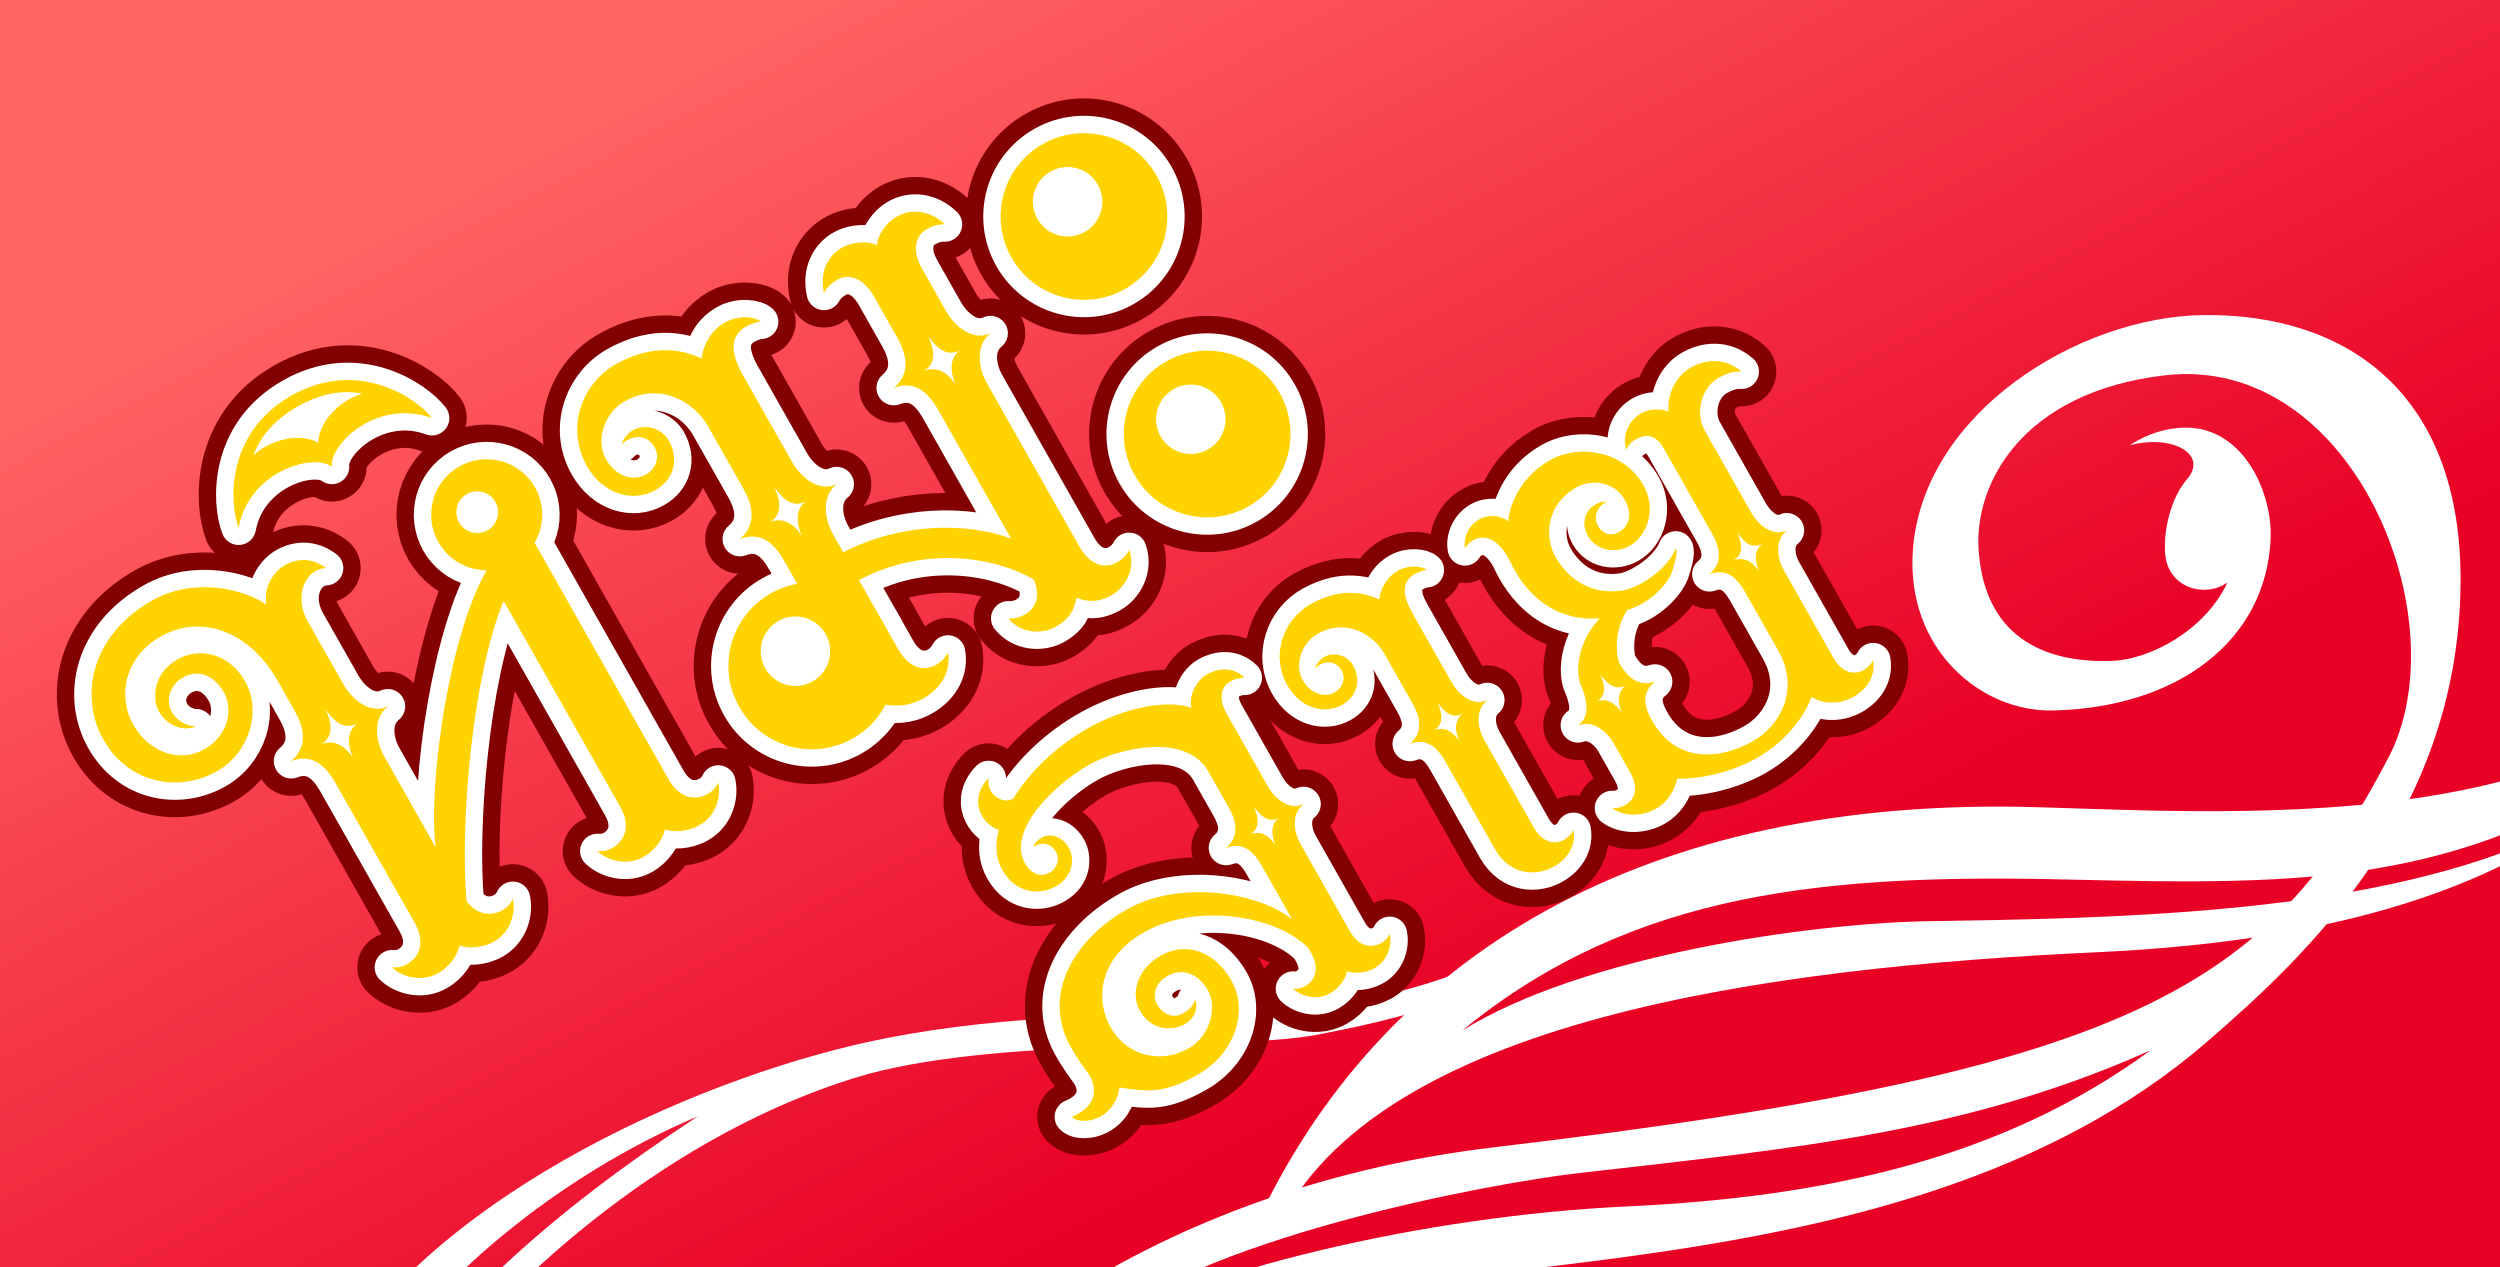 <?xml version="1.0" encoding="UTF-8"?>
<svg width="720" height="365" version="1.1" viewBox="0 0 190.5 96.573" xmlns="http://www.w3.org/2000/svg" xmlns:xlink="http://www.w3.org/1999/xlink">
<rect x="0" y="0" width="190.5" height="96.573" fill="#808080" stroke="none"/>
<defs>
<linearGradient id="a" x1="31.75" x2="74.613" y1="206.51" y2="288.53" gradientTransform="matrix(1.009 0 0 1.005 0 8.329)" gradientUnits="userSpaceOnUse">
<stop stop-color="#ff6463" offset="0"/>
<stop stop-color="#e90025" offset="1"/>
</linearGradient>
</defs>
<g transform="translate(0 -200.43)">
<rect y="200.43" width="190.5" height="96.573" fill="url(#a)"/>
<path d="m167.93 224.44c-9.526 0.097-21.439 7.455-22.171 17.955-0.519 7.441 5.129 12.297 10.678 12.174 9.38-0.208 16.279-5.219 16.588-13.165 0.111-2.86-1.451-7.115-4.897-8.167-1.512-0.462-3.763-0.246-5.843 1.122 3.291-0.866 5.987 0.716 4.377 2.573-1.289 1.487-1.851 4.077-1.661 5.832 0.261 2.409 2.942 3.289 4.728 2.056-1.746 3.718-5.962 5.859-8.758 5.969-4.556 0.179-9.707-1.346-10.201-8.435-0.351-5.044 3.303-12.046 14.166-13.322 14.351-1.686 22.572 18.621 17.051 29.155-9.16 17.481-19.477 23.915-68.112 29.663-27.664 3.269-44.958 18.664-49.59 28.726h7.358c0.378-2.99 6.802-9.871 14.628-13.643 17.217-8.296 57.788-2.195 81.981-23.183 7.358-6.384 19.064-17.2 19.242-34.802 0.147-14.538-8.652-20.619-19.562-20.508zm-4.067 56.028c-11.136 8.168-24.521 11.175-39.861 11.891-15.59 0.728-33.184 4.943-41.148 9.811 8.131-7.459 31.014-11.616 37.418-12.348 16.695-1.908 29.595-3.102 43.591-9.354z" color="#000000" fill="#fff"/>
<path d="m155.31 261.94c-29.784-0.894-50.15 11.096-59.775 32.193 0.795 0.29 1.746 0 1.746 0 7.537-16.068 37.716-19.999 62.484-21.141 19.975-0.921 32.51-5.649 40.605-13.256 0 0-5.086 3.878-8.883 5.354-12.933 5.026-30.751 5.322-44.313 5.53-9.396 0.144-26.547 2.638-35.741 8.328 13.063-10.702 27.947-11.934 46.268-11.494 18.212 0.437 29.348 0.344 43.792-9.029 5.093-3.305 9.223-10.936 10.873-17.998-6.043 24.315-39.119 22.051-57.056 21.512z" color="#000000" fill="#fff"/>
<path d="m119.33 268.95c-4.55 6.422-18.239 8.731-25.665 8.731-9.498 0-18.839 0.267-27.384 2.117-13.657 2.955-34.733 12.351-41.936 26.723h3.44c4.763-8.334 14.817-16.536 25.4-21.034-11.509 7.541-19.05 14.684-23.019 21.034h2.117c7.031-9.322 19.063-19.667 32.808-23.945 10.364-3.225 28.893-2.053 35.322-3.307 8.293-1.618 15.1-3.345 18.918-10.319z" fill="#fff"/>
<path d="m82.238 242.06c0.911 1.609 2.086 1.681 2.922 1.202 0.388-0.222 0.702-0.563 0.884-0.924 0.514 1.43-0.283 2.845-1.313 3.428-1.128 0.639-1.927 0.504-2.704 0.215-0.152 0.815-0.448 1.57-1.575 2.208-1.03 0.583-2.654 0.539-3.616-0.637 0.403 0.03 0.857-0.065 1.247-0.283 0.755-0.423 1.269-1.308 0.704-2.664-2.65-1.588-8.058-2.76-13.334 0.028l2.973 5.249c0.906 1.6 2.094 1.669 2.909 1.209 0.394-0.222 0.713-0.567 0.897-0.932 0.236 1.264-0.371 2.643-1.886 3.501-1.498 0.849-4.093 0.975-5.604-1.691l-4.955-8.748c-0.619-1.094-1.621-2.402-3.406-1.72 1.357-1.151 0.92-2.67 0.277-3.806l-2.704-4.774c-1.115-1.969-3.758-3.378-6.345-1.913-1.576 0.893-2.25 2.973-1.427 4.427 0.719 1.27 2.052 1.716 3.041 1.156 0.743-0.421 1.092-1.312 0.647-2.098-0.368-0.651-1.109-0.985-1.958-0.583-0.178 0.083-0.346 0.173-0.571 0.42 0.172-0.521 0.501-0.891 0.892-1.113 0.954-0.541 2.214-0.127 2.727 0.778 0.832 1.469 0.356 3.003-1.012 3.778-1.719 0.974-4.011 0.32-5.229-1.831-1.645-2.904-0.37-6.298 2.183-7.744 3.198-1.811 5.569-0.909 6.553-0.456 0.216-1.402 0.962-2.277 1.798-2.746 1.07-0.601 2.356-0.414 2.734-0.052-0.393 0.011-0.948 0.244-1.243 0.432-1.139 0.724-1.068 1.993-0.13 3.648l3.728 6.583c0.634 1.119 1.989 2.381 3.406 1.72-1.226 0.999-0.872 2.755-0.277 3.806l0.782 1.381c4.438-2.292 9.489-2.273 12.789-1.043l-5.527-9.759c-0.619-1.094-1.621-2.402-3.406-1.72 1.357-1.151 0.92-2.67 0.277-3.806l-1.793-3.166c-0.86-1.519-1.987-1.725-2.78-1.276-0.436 0.247-0.823 0.595-1.026 0.999-0.367-1.597 0.334-2.804 1.267-3.383 0.934-0.578 2.208-0.568 2.767-0.232-6.97e-4 -0.652 0.646-1.75 1.622-2.253 0.976-0.503 2.372-0.483 3.553 0.653-0.452-0.034-0.948 0.119-1.385 0.366-0.793 0.449-1.196 1.521-0.335 3.04l1.793 3.166c0.634 1.119 1.989 2.381 3.406 1.72-1.226 0.999-0.872 2.755-0.277 3.806z" color="#000000" fill="#ffd300" stroke="#820000" stroke-linecap="round" stroke-linejoin="round" stroke-width="5.292"/>
<path d="m32.917 232.29c-1.991-0.738-3.883-0.305-5.285 0.535-1.512 0.905-2.455 2.283-2.343 3.177-0.709-0.556-2.376-0.456-3.93 0.375-1.442 0.771-2.785 2.17-3.176 4.258-0.707-1.804-1.024-7.204 4.029-10.066 5.053-2.862 9.521 0.187 10.705 1.721z" color="#000000" fill="#ffd300" stroke="#820000" stroke-linecap="round" stroke-linejoin="round" stroke-width="5.292"/>
<path d="m38.377 246.22 8.867 15.655c0.933 1.647 0.241 2.722-0.624 3.193-0.373 0.202-0.712 0.242-1.095 0.213 0.78 0.732 2.244 1.162 3.518 0.44 0.956-0.541 1.501-1.469 1.625-2.097 0.603 0.216 1.679 0.226 2.634-0.315 1.274-0.722 1.658-2.198 1.432-3.244-0.173 0.343-0.381 0.615-0.746 0.83-0.849 0.499-2.127 0.54-3.059-1.107l-10.953-19.339-3.683 2.086 0.782 1.381c-2.784 4.738-4.464 16.017-3.887 21.054l-3.912-6.907c-0.595-1.05-0.949-2.807 0.277-3.806-1.417 0.661-2.773-0.601-3.406-1.72l-2.685-4.741c-1.18-2.084-0.065-4.048 1.373-4.08-0.899-0.7-1.993-0.815-3.04-0.269-0.874 0.453-1.738 1.638-1.492 3.067-1.625-1.183-5.505-2.145-8.703-0.333-4.661 2.64-5.593 7.305-3.716 10.619 1.87 3.302 5.692 4.074 8.655 2.396 2.414-1.367 3.448-4.533 2.137-6.846-1.22-2.154-3.473-2.628-5.157-1.675-1.919 1.087-1.934 3.138-1.38 4.024 0.827 1.321 2.162 1.403 2.803 1.074-0.434 0.027-1.476-0.257-1.926-1.249-0.372-0.82-0.054-1.913 0.934-2.472 1.111-0.629 2.332-0.234 3.113 1.145 0.755 1.333 0.263 3.334-1.483 4.323-1.975 1.119-4.279 0.151-5.413-1.853-1.282-2.264-0.599-5.222 2.074-6.736 3.049-1.727 6.752-0.439 8.899 3.352l1.325 2.339c0.643 1.135 1.08 2.655-0.277 3.806 1.785-0.683 2.787 0.626 3.406 1.72l5.998 10.59c0.933 1.647 0.241 2.722-0.624 3.193-0.373 0.202-0.712 0.242-1.095 0.213 0.78 0.732 2.244 1.162 3.518 0.44 0.956-0.541 1.501-1.469 1.625-2.097 0.603 0.216 1.679 0.226 2.634-0.315 1.274-0.722 1.658-2.198 1.432-3.244-0.173 0.343-0.381 0.615-0.746 0.83-0.758 0.448-1.862 0.526-2.776-0.644-0.53-5.679 0.402-17.056 2.821-22.899z" color="#000000" fill="#ffd300" stroke="#820000" stroke-linecap="round" stroke-linejoin="round" stroke-width="5.292"/>
<circle transform="rotate(-29.526)" cx="-35.035" cy="229.46" r="6.35" color="#000000" fill="#ffd300" stroke="#820000" stroke-linecap="round" stroke-linejoin="round" stroke-width="5.292"/>
<circle transform="rotate(-29.526)" cx="-35.035" cy="248.51" r="6.35" color="#000000" fill="#ffd300" stroke="#820000" stroke-linecap="round" stroke-linejoin="round" stroke-width="5.292"/>
<circle transform="rotate(-29.526)" cx="-69.96" cy="249.04" r="6.35" color="#000000" fill="#ffd300" stroke="#820000" stroke-linecap="round" stroke-linejoin="round" stroke-width="5.292"/>
<circle transform="rotate(-29.526)" cx="-85.835" cy="226.81" r="4.233" color="#000000" fill="#ffd300" stroke="#820000" stroke-linecap="round" stroke-linejoin="round" stroke-width="5.292"/>
<path d="m93.429 265.04c1.428-0.546 2.23 0.501 2.725 1.376l2.295 4.052c-2.738-2.128-8.631-2.947-12.507-0.78-4.179 2.337-6.513 6.54-4.416 10.402 0.518 0.954 1.052 1.658 1.487 2.265 0.736 1.299 0.307 2.499-1.328 3.181 0.372 0.403 1.423 0.443 2.306-0.112 0.62-0.389 1.157-1.071 1.32-2.126 2.187 0.346 3.409 0.465 5.967-0.984 2.786-1.578 3.884-4.816 2.568-7.139-1.317-2.326-3.494-3.005-5.403-1.924-1.831 1.037-2.304 2.925-1.584 4.197 0.865 1.528 2.476 1.559 3.401 1.035 0.816-0.462 1.057-1.277 0.804-1.887-0.155 0.437-0.3 0.705-0.921 1.056-0.831 0.471-1.617-0.055-1.965-0.669-0.38-0.672-0.198-1.628 0.78-2.182 1.098-0.622 2.322-0.256 3.099 1.117 0.659 1.163 0.241 3.422-1.48 4.397-2.146 1.216-4.68 0.568-5.918-1.552-1.186-2.031-1.033-5.218 2.426-7.24 4.03-2.356 10.201-1.343 12.615 1.154l0.209 0.368c0.747 1.317 0.193 2.178-0.499 2.555-0.298 0.162-0.57 0.193-0.876 0.171 0.624 0.585 1.795 0.929 2.814 0.352 0.765-0.433 1.2-1.175 1.3-1.678 0.482 0.173 1.343 0.181 2.107-0.252 1.019-0.577 1.327-1.758 1.145-2.595-0.138 0.275-0.305 0.492-0.597 0.664-0.679 0.399-1.701 0.432-2.448-0.886l-3.755-6.63c-0.476-0.84-0.759-2.245 0.222-3.045-1.134 0.529-2.218-0.48-2.725-1.375l-3.13-5.525c-0.688-1.214-0.368-2.072 0.266-2.431 0.35-0.198 0.748-0.322 1.11-0.295-0.95-0.914-2.088-0.693-2.859-0.263-0.762 0.425-1.427 1.536-1.197 2.56-1.822-0.668-5.098-0.032-7.878 1.543-2.275 1.288-4.385 3.207-5.692 5.365-0.777 0.483-2.079-0.291-1.884-1.56-1.623 1.675-0.461 3.591 0.772 3.941-0.327 1.331-0.189 2.242 0.289 3.085 1.014 1.791 2.853 1.912 4.037 1.241 1.496-0.848 1.384-2.296 1.03-2.921-0.533-0.941-1.445-1.174-2.106-0.8-0.317 0.18-0.545 0.458-0.601 0.709 0.264-0.233 1.186-0.557 1.709 0.367 0.343 0.605 0.05 1.282-0.48 1.583-0.625 0.354-1.385 0.159-1.878-0.712-1.372-2.423 2.084-5.92 4.909-7.52 2.359-1.336 7.407-2.397 9.058 0.518l1.577 2.784c0.515 0.908 0.864 2.124-0.221 3.045z" color="#000000" fill="#ffd300" stroke="#820000" stroke-linecap="round" stroke-linejoin="round" stroke-width="5.292"/>
<path d="m126.11 252.37c-1.348 0.458-2.188-0.48-2.702-1.389-0.169-0.298-0.563-2.255 0.583-4.07 2.03-0.605 3.178-2.245 3.374-2.793 0.23-0.641 0.511-1.625 0.329-1.889-0.59 1.536-2.772 3.032-4.17 3.213-2.608 0.338-4.214-1.2-4.992-2.575-0.869-1.535-0.706-3.995 1.577-5.288 1.198-0.678 2.907-0.464 3.713 0.958 0.563 0.993 0.357 1.972-0.434 2.421-0.68 0.385-1.308 0.11-1.625-0.45-0.28-0.495-0.253-1.393 0.689-1.848-0.384-0.017-0.603 0.059-0.877 0.21-0.805 0.444-1.12 1.433-0.577 2.392 0.643 1.135 2.092 1.375 3.187 0.755 1.407-0.797 2.024-2.878 1.05-4.599-1.506-2.658-4.904-3.182-7.125-1.924-2.559 1.449-3.13 3.865-3.198 4.651-0.638-0.518-1.574-0.466-2.12-0.179-0.9 0.472-1.303 1.456-1.164 2.24 0.231-0.374 0.506-0.568 0.797-0.69 0.916-0.381 1.808 0.188 2.525 1.454 0.194 0.343 1.931 4.935 6.943 4.582-1.681 1.787-1.879 4.064-1.431 5.098 0.409 0.944 0.815 2.344-0.222 3.045 1.19-0.43 2.249 0.535 2.725 1.376l1.252 2.21c1.067 1.883-0.357 2.801-1.376 2.725 0.74 0.58 2.153 0.727 3.365 0.04 0.764-0.432 1.404-1.3 1.59-2.275 2.159 0.024 4.457-0.663 6.034-1.557 2.18-1.235 3.595-3.055 4.214-4.664 1.101 0.653 2.35 0.46 3.179-0.01 1.212-0.686 1.698-1.789 1.509-2.8-0.147 0.292-0.403 0.568-0.718 0.746-0.652 0.368-1.602 0.313-2.327-0.967l-3.755-6.63c-0.476-0.84-0.759-2.245 0.222-3.045-1.134 0.529-2.218-0.48-2.725-1.376l-3.516-6.208c-0.77-1.36-0.279-3.292 1.021-4.028 0.501-0.284 1.13-0.54 1.775-0.484-1.256-1.102-2.822-0.967-4.016-0.219-1.091 0.683-1.67 2.081-1.551 3.275-0.57-0.257-1.397-0.239-2.032 0.096-0.896 0.47-1.559 1.582-1.188 2.809 0.175-0.434 0.483-0.67 0.756-0.822 0.751-0.422 1.506-0.338 2.106 0.72l3.7 6.532c0.514 0.908 0.864 2.124-0.222 3.045 1.428-0.546 2.23 0.501 2.725 1.376l2.504 4.42c1.714 3.026 0.122 5.769-1.917 6.924-2.625 1.487-5.863 1.624-7.652-1.504-0.499-0.873-1.013-2.083 0.19-3.027z" color="#000000" fill="#ffd300" stroke="#820000" stroke-linecap="round" stroke-linejoin="round" stroke-width="5.292"/>
<path d="m105.49 250.25 2.163 3.819c0.514 0.908 0.864 2.124-0.222 3.045 1.428-0.546 2.23 0.501 2.725 1.376l3.755 6.63c1.208 2.133 3.284 2.032 4.483 1.353 1.212-0.686 1.698-1.789 1.509-2.8-0.147 0.292-0.403 0.568-0.718 0.746-0.652 0.368-1.602 0.313-2.327-0.967l-3.755-6.63c-0.476-0.84-0.759-2.245 0.222-3.045-1.134 0.529-2.218-0.48-2.725-1.376l-2.983-5.266c-0.75-1.324-0.807-2.34 0.104-2.919 0.236-0.149 0.68-0.336 0.995-0.345-0.302-0.29-1.331-0.438-2.187 0.042-0.669 0.375-1.266 1.075-1.439 2.196-0.787-0.363-2.684-1.084-5.242 0.365-2.042 1.157-3.062 3.872-1.746 6.195 0.975 1.721 2.808 2.244 4.183 1.465 1.095-0.62 1.475-1.847 0.81-3.023-0.41-0.724-1.418-1.055-2.182-0.623-0.313 0.177-0.576 0.473-0.714 0.89 0.18-0.197 0.315-0.269 0.457-0.336 0.68-0.322 1.272-0.054 1.567 0.466 0.356 0.629 0.077 1.342-0.518 1.678-0.791 0.448-1.857 0.091-2.433-0.925-0.659-1.163-0.119-2.827 1.142-3.541 2.069-1.172 4.183-0.045 5.076 1.531z" color="#000000" fill="#ffd300" stroke="#820000" stroke-linecap="round" stroke-linejoin="round" stroke-width="5.292"/>
<path d="m82.238 242.06c0.911 1.609 2.086 1.681 2.922 1.202 0.388-0.222 0.702-0.563 0.884-0.924 0.514 1.43-0.283 2.845-1.313 3.428-1.128 0.639-1.927 0.504-2.704 0.215-0.152 0.815-0.448 1.57-1.575 2.208-1.03 0.583-2.654 0.539-3.616-0.637 0.403 0.03 0.857-0.065 1.247-0.283 0.755-0.423 1.269-1.308 0.704-2.664-2.65-1.588-8.058-2.76-13.334 0.028l2.973 5.249c0.906 1.6 2.094 1.669 2.909 1.209 0.394-0.222 0.713-0.567 0.897-0.932 0.236 1.264-0.371 2.643-1.886 3.501-1.498 0.849-4.093 0.975-5.604-1.691l-4.955-8.748c-0.619-1.094-1.621-2.402-3.406-1.72 1.357-1.151 0.92-2.67 0.277-3.806l-2.704-4.774c-1.115-1.969-3.758-3.378-6.345-1.913-1.576 0.893-2.25 2.973-1.427 4.427 0.719 1.27 2.052 1.716 3.041 1.156 0.743-0.421 1.092-1.312 0.647-2.098-0.368-0.651-1.109-0.985-1.958-0.583-0.178 0.083-0.346 0.173-0.571 0.42 0.172-0.521 0.501-0.891 0.892-1.113 0.954-0.541 2.214-0.127 2.727 0.778 0.832 1.469 0.356 3.003-1.012 3.778-1.719 0.974-4.011 0.32-5.229-1.831-1.645-2.904-0.37-6.298 2.183-7.744 3.198-1.811 5.569-0.909 6.553-0.456 0.216-1.402 0.962-2.277 1.798-2.746 1.07-0.601 2.356-0.414 2.734-0.052-0.393 0.011-0.948 0.244-1.243 0.432-1.139 0.724-1.068 1.993-0.13 3.648l3.728 6.583c0.634 1.119 1.989 2.381 3.406 1.72-1.226 0.999-0.872 2.755-0.277 3.806l0.782 1.381c4.438-2.292 9.489-2.273 12.789-1.043l-5.527-9.759c-0.619-1.094-1.621-2.402-3.406-1.72 1.357-1.151 0.92-2.67 0.277-3.806l-1.793-3.166c-0.86-1.519-1.987-1.725-2.78-1.276-0.436 0.247-0.823 0.595-1.026 0.999-0.367-1.597 0.334-2.804 1.267-3.383 0.934-0.578 2.208-0.568 2.767-0.232-6.97e-4 -0.652 0.646-1.75 1.622-2.253 0.976-0.503 2.372-0.483 3.553 0.653-0.452-0.034-0.948 0.119-1.385 0.366-0.793 0.449-1.196 1.521-0.335 3.04l1.793 3.166c0.634 1.119 1.989 2.381 3.406 1.72-1.226 0.999-0.872 2.755-0.277 3.806z" color="#000000" fill="#ffd300" stroke="#fff" stroke-linecap="round" stroke-linejoin="round" stroke-width="2.646"/>
<path d="m32.917 232.29c-1.991-0.738-3.883-0.305-5.285 0.535-1.512 0.905-2.455 2.283-2.343 3.177-0.709-0.556-2.376-0.456-3.93 0.375-1.442 0.771-2.785 2.17-3.176 4.258-0.707-1.804-1.024-7.204 4.029-10.066 5.053-2.862 9.521 0.187 10.705 1.721z" color="#000000" fill="#ffd300" stroke="#fff" stroke-linecap="round" stroke-linejoin="round" stroke-width="2.646"/>
<path d="m38.377 246.22 8.867 15.655c0.933 1.647 0.241 2.722-0.624 3.193-0.373 0.202-0.712 0.242-1.095 0.213 0.78 0.732 2.244 1.162 3.518 0.44 0.956-0.541 1.501-1.469 1.625-2.097 0.603 0.216 1.679 0.226 2.634-0.315 1.274-0.722 1.658-2.198 1.432-3.244-0.173 0.343-0.381 0.615-0.746 0.83-0.849 0.499-2.127 0.54-3.059-1.107l-10.953-19.339-3.683 2.086 0.782 1.381c-2.784 4.738-4.464 16.017-3.887 21.054l-3.912-6.907c-0.595-1.05-0.949-2.807 0.277-3.806-1.417 0.661-2.773-0.601-3.406-1.72l-2.685-4.741c-1.18-2.084-0.065-4.048 1.373-4.08-0.899-0.7-1.993-0.815-3.04-0.269-0.874 0.453-1.738 1.638-1.492 3.067-1.625-1.183-5.505-2.145-8.703-0.333-4.661 2.64-5.593 7.305-3.716 10.619 1.87 3.302 5.692 4.074 8.655 2.396 2.414-1.367 3.448-4.533 2.137-6.846-1.22-2.154-3.473-2.628-5.157-1.675-1.919 1.087-1.934 3.138-1.38 4.024 0.827 1.321 2.162 1.403 2.803 1.074-0.434 0.027-1.476-0.257-1.926-1.249-0.372-0.82-0.054-1.913 0.934-2.472 1.111-0.629 2.332-0.234 3.113 1.145 0.755 1.333 0.263 3.334-1.483 4.323-1.975 1.119-4.279 0.151-5.413-1.853-1.282-2.264-0.599-5.222 2.074-6.736 3.049-1.727 6.752-0.439 8.899 3.352l1.325 2.339c0.643 1.135 1.08 2.655-0.277 3.806 1.785-0.683 2.787 0.626 3.406 1.72l5.998 10.59c0.933 1.647 0.241 2.722-0.624 3.193-0.373 0.202-0.712 0.242-1.095 0.213 0.78 0.732 2.244 1.162 3.518 0.44 0.956-0.541 1.501-1.469 1.625-2.097 0.603 0.216 1.679 0.226 2.634-0.315 1.274-0.722 1.658-2.198 1.432-3.244-0.173 0.343-0.381 0.615-0.746 0.83-0.758 0.448-1.862 0.526-2.776-0.644-0.53-5.679 0.402-17.056 2.821-22.899z" color="#000000" fill="#ffd300" stroke="#fff" stroke-linecap="round" stroke-linejoin="round" stroke-width="2.646"/>
<circle transform="rotate(-29.526)" cx="-35.035" cy="229.46" r="6.35" color="#000000" fill="#ffd300" stroke="#fff" stroke-linecap="round" stroke-linejoin="round" stroke-width="2.646"/>
<circle transform="rotate(-29.526)" cx="-35.035" cy="248.51" r="6.35" color="#000000" fill="#ffd300" stroke="#fff" stroke-linecap="round" stroke-linejoin="round" stroke-width="2.646"/>
<circle transform="rotate(-29.526)" cx="-69.96" cy="249.04" r="6.35" color="#000000" fill="#ffd300" stroke="#fff" stroke-linecap="round" stroke-linejoin="round" stroke-width="2.646"/>
<circle transform="rotate(-29.526)" cx="-85.835" cy="226.81" r="4.233" color="#000000" fill="#ffd300" stroke="#fff" stroke-linecap="round" stroke-linejoin="round" stroke-width="2.646"/>
<path d="m93.429 265.04c1.428-0.546 2.23 0.501 2.725 1.376l2.295 4.052c-2.738-2.128-8.631-2.947-12.507-0.78-4.179 2.337-6.513 6.54-4.416 10.402 0.518 0.954 1.052 1.658 1.487 2.265 0.736 1.299 0.307 2.499-1.328 3.181 0.372 0.403 1.423 0.443 2.306-0.112 0.62-0.389 1.157-1.071 1.32-2.126 2.187 0.346 3.409 0.465 5.967-0.984 2.786-1.578 3.884-4.816 2.568-7.139-1.317-2.326-3.494-3.005-5.403-1.924-1.831 1.037-2.304 2.925-1.584 4.197 0.865 1.528 2.476 1.559 3.401 1.035 0.816-0.462 1.057-1.277 0.804-1.887-0.155 0.437-0.3 0.705-0.921 1.056-0.831 0.471-1.617-0.055-1.965-0.669-0.38-0.672-0.198-1.628 0.78-2.182 1.098-0.622 2.322-0.256 3.099 1.117 0.659 1.163 0.241 3.422-1.48 4.397-2.146 1.216-4.68 0.568-5.918-1.552-1.186-2.031-1.033-5.218 2.426-7.24 4.03-2.356 10.201-1.343 12.615 1.154l0.209 0.368c0.747 1.317 0.193 2.178-0.499 2.555-0.298 0.162-0.57 0.193-0.876 0.171 0.624 0.585 1.795 0.929 2.814 0.352 0.765-0.433 1.2-1.175 1.3-1.678 0.482 0.173 1.343 0.181 2.107-0.252 1.019-0.577 1.327-1.758 1.145-2.595-0.138 0.275-0.305 0.492-0.597 0.664-0.679 0.399-1.701 0.432-2.448-0.886l-3.755-6.63c-0.476-0.84-0.759-2.245 0.222-3.045-1.134 0.529-2.218-0.48-2.725-1.375l-3.13-5.525c-0.688-1.214-0.368-2.072 0.266-2.431 0.35-0.198 0.748-0.322 1.11-0.295-0.95-0.914-2.088-0.693-2.859-0.263-0.762 0.425-1.427 1.536-1.197 2.56-1.822-0.668-5.098-0.032-7.878 1.543-2.275 1.288-4.385 3.207-5.692 5.365-0.777 0.483-2.079-0.291-1.884-1.56-1.623 1.675-0.461 3.591 0.772 3.941-0.327 1.331-0.189 2.242 0.289 3.085 1.014 1.791 2.853 1.912 4.037 1.241 1.496-0.848 1.384-2.296 1.03-2.921-0.533-0.941-1.445-1.174-2.106-0.8-0.317 0.18-0.545 0.458-0.601 0.709 0.264-0.233 1.186-0.557 1.709 0.367 0.343 0.605 0.05 1.282-0.48 1.583-0.625 0.354-1.385 0.159-1.878-0.712-1.372-2.423 2.084-5.92 4.909-7.52 2.359-1.336 7.407-2.397 9.058 0.518l1.577 2.784c0.515 0.908 0.864 2.124-0.221 3.045z" color="#000000" fill="#ffd300" stroke="#fff" stroke-linecap="round" stroke-linejoin="round" stroke-width="2.646"/>
<path d="m126.11 252.37c-1.348 0.458-2.188-0.48-2.702-1.389-0.169-0.298-0.563-2.255 0.583-4.07 2.03-0.605 3.178-2.245 3.374-2.793 0.23-0.641 0.511-1.625 0.329-1.889-0.59 1.536-2.772 3.032-4.17 3.213-2.608 0.338-4.214-1.2-4.992-2.575-0.869-1.535-0.706-3.995 1.577-5.288 1.198-0.678 2.907-0.464 3.713 0.958 0.563 0.993 0.357 1.972-0.434 2.421-0.68 0.385-1.308 0.11-1.625-0.45-0.28-0.495-0.253-1.393 0.689-1.848-0.384-0.017-0.603 0.059-0.877 0.21-0.805 0.444-1.12 1.433-0.577 2.392 0.643 1.135 2.092 1.375 3.187 0.755 1.407-0.797 2.024-2.878 1.05-4.599-1.506-2.658-4.904-3.182-7.125-1.924-2.559 1.449-3.13 3.865-3.198 4.651-0.638-0.518-1.574-0.466-2.12-0.179-0.9 0.472-1.303 1.456-1.164 2.24 0.231-0.374 0.506-0.568 0.797-0.69 0.916-0.381 1.808 0.188 2.525 1.454 0.194 0.343 1.931 4.935 6.943 4.582-1.681 1.787-1.879 4.064-1.431 5.098 0.409 0.944 0.815 2.344-0.222 3.045 1.19-0.43 2.249 0.535 2.725 1.376l1.252 2.21c1.067 1.883-0.357 2.801-1.376 2.725 0.74 0.58 2.153 0.727 3.365 0.04 0.764-0.432 1.404-1.3 1.59-2.275 2.159 0.024 4.457-0.663 6.034-1.557 2.18-1.235 3.595-3.055 4.214-4.664 1.101 0.653 2.35 0.46 3.179-0.01 1.212-0.686 1.698-1.789 1.509-2.8-0.147 0.292-0.403 0.568-0.718 0.746-0.652 0.368-1.602 0.313-2.327-0.967l-3.755-6.63c-0.476-0.84-0.759-2.245 0.222-3.045-1.134 0.529-2.218-0.48-2.725-1.376l-3.516-6.208c-0.77-1.36-0.279-3.292 1.021-4.028 0.501-0.284 1.13-0.54 1.775-0.484-1.256-1.102-2.822-0.967-4.016-0.219-1.091 0.683-1.67 2.081-1.551 3.275-0.57-0.257-1.397-0.239-2.032 0.096-0.896 0.47-1.559 1.582-1.188 2.809 0.175-0.434 0.483-0.67 0.756-0.822 0.751-0.422 1.506-0.338 2.106 0.72l3.7 6.532c0.514 0.908 0.864 2.124-0.222 3.045 1.428-0.546 2.23 0.501 2.725 1.376l2.504 4.42c1.714 3.026 0.122 5.769-1.917 6.924-2.625 1.487-5.863 1.624-7.652-1.504-0.499-0.873-1.013-2.083 0.19-3.027z" color="#000000" fill="#ffd300" stroke="#fff" stroke-linecap="round" stroke-linejoin="round" stroke-width="2.646"/>
<path d="m105.49 250.25 2.163 3.819c0.514 0.908 0.864 2.124-0.222 3.045 1.428-0.546 2.23 0.501 2.725 1.376l3.755 6.63c1.208 2.133 3.284 2.032 4.483 1.353 1.212-0.686 1.698-1.789 1.509-2.8-0.147 0.292-0.403 0.568-0.718 0.746-0.652 0.368-1.602 0.313-2.327-0.967l-3.755-6.63c-0.476-0.84-0.759-2.245 0.222-3.045-1.134 0.529-2.218-0.48-2.725-1.376l-2.983-5.266c-0.75-1.324-0.807-2.34 0.104-2.919 0.236-0.149 0.68-0.336 0.995-0.345-0.302-0.29-1.331-0.438-2.187 0.042-0.669 0.375-1.266 1.075-1.439 2.196-0.787-0.363-2.684-1.084-5.242 0.365-2.042 1.157-3.062 3.872-1.746 6.195 0.975 1.721 2.808 2.244 4.183 1.465 1.095-0.62 1.475-1.847 0.81-3.023-0.41-0.724-1.418-1.055-2.182-0.623-0.313 0.177-0.576 0.473-0.714 0.89 0.18-0.197 0.315-0.269 0.457-0.336 0.68-0.322 1.272-0.054 1.567 0.466 0.356 0.629 0.077 1.342-0.518 1.678-0.791 0.448-1.857 0.091-2.433-0.925-0.659-1.163-0.119-2.827 1.142-3.541 2.069-1.172 4.183-0.045 5.076 1.531z" color="#000000" fill="#ffd300" stroke="#fff" stroke-linecap="round" stroke-linejoin="round" stroke-width="2.646"/>
<path transform="matrix(.462 .495 -.495 .462 116.78 5.846)" d="m32.025 20.929h-0.455l-0.227-0.394 0.227-0.394 0.455 1e-6 0.227 0.394z" color="#000000" fill="#fff"/>
<path d="m82.238 242.06c0.911 1.609 2.086 1.681 2.922 1.202 0.388-0.222 0.702-0.563 0.884-0.924 0.514 1.43-0.283 2.845-1.313 3.428-1.128 0.639-1.927 0.504-2.704 0.215-0.152 0.815-0.448 1.57-1.575 2.208-1.03 0.583-2.654 0.539-3.616-0.637 0.403 0.03 0.857-0.065 1.247-0.283 0.755-0.423 1.269-1.308 0.704-2.664-2.65-1.588-8.058-2.76-13.334 0.028l2.973 5.249c0.906 1.6 2.094 1.669 2.909 1.209 0.394-0.222 0.713-0.567 0.897-0.932 0.236 1.264-0.371 2.643-1.886 3.501-1.498 0.849-4.093 0.975-5.604-1.691l-4.955-8.748c-0.619-1.094-1.621-2.402-3.406-1.72 1.357-1.151 0.92-2.67 0.277-3.806l-2.704-4.774c-1.115-1.969-3.758-3.378-6.345-1.913-1.576 0.893-2.25 2.973-1.427 4.427 0.719 1.27 2.052 1.716 3.041 1.156 0.743-0.421 1.092-1.312 0.647-2.098-0.368-0.651-1.109-0.985-1.958-0.583-0.178 0.083-0.346 0.173-0.571 0.42 0.172-0.521 0.501-0.891 0.892-1.113 0.954-0.541 2.214-0.127 2.727 0.778 0.832 1.469 0.356 3.003-1.012 3.778-1.719 0.974-4.011 0.32-5.229-1.831-1.645-2.904-0.37-6.298 2.183-7.744 3.198-1.811 5.569-0.909 6.553-0.456 0.216-1.402 0.962-2.277 1.798-2.746 1.07-0.601 2.356-0.414 2.734-0.052-0.393 0.011-0.948 0.244-1.243 0.432-1.139 0.724-1.068 1.993-0.13 3.648l3.728 6.583c0.634 1.119 1.989 2.381 3.406 1.72-1.226 0.999-0.872 2.755-0.277 3.806l0.782 1.381c4.438-2.292 9.489-2.273 12.789-1.043l-5.527-9.759c-0.619-1.094-1.621-2.402-3.406-1.72 1.357-1.151 0.92-2.67 0.277-3.806l-1.793-3.166c-0.86-1.519-1.987-1.725-2.78-1.276-0.436 0.247-0.823 0.595-1.026 0.999-0.367-1.597 0.334-2.804 1.267-3.383 0.934-0.578 2.208-0.568 2.767-0.232-6.97e-4 -0.652 0.646-1.75 1.622-2.253 0.976-0.503 2.372-0.483 3.553 0.653-0.452-0.034-0.948 0.119-1.385 0.366-0.793 0.449-1.196 1.521-0.335 3.04l1.793 3.166c0.634 1.119 1.989 2.381 3.406 1.72-1.226 0.999-0.872 2.755-0.277 3.806z" color="#000000" fill="#ffd300"/>
<path d="m32.917 232.29c-1.991-0.738-3.883-0.305-5.285 0.535-1.512 0.905-2.455 2.283-2.343 3.177-0.709-0.556-2.376-0.456-3.93 0.375-1.442 0.771-2.785 2.17-3.176 4.258-0.707-1.804-1.024-7.204 4.029-10.066 5.053-2.862 9.521 0.187 10.705 1.721z" color="#000000" fill="#ffd300"/>
<path d="m58.682 240.2c0.904-0.512 0.838-1.55 0.338-2.624 0.748 1.033 1.429 1.53 2.425 1.059-0.811 0.496-0.814 1.632-0.338 2.624-0.618-0.912-1.386-1.431-2.425-1.059z" color="#000000" fill="#fff"/>
<path d="m38.377 246.22 8.867 15.655c0.933 1.647 0.241 2.722-0.624 3.193-0.373 0.202-0.712 0.242-1.095 0.213 0.78 0.732 2.244 1.162 3.518 0.44 0.956-0.541 1.501-1.469 1.625-2.097 0.603 0.216 1.679 0.226 2.634-0.315 1.274-0.722 1.658-2.198 1.432-3.244-0.173 0.343-0.381 0.615-0.746 0.83-0.849 0.499-2.127 0.54-3.059-1.107l-10.953-19.339-3.683 2.086 0.782 1.381c-2.784 4.738-4.464 16.017-3.887 21.054l-3.912-6.907c-0.595-1.05-0.949-2.807 0.277-3.806-1.417 0.661-2.773-0.601-3.406-1.72l-2.685-4.741c-1.18-2.084-0.065-4.048 1.373-4.08-0.899-0.7-1.993-0.815-3.04-0.269-0.874 0.453-1.738 1.638-1.492 3.067-1.625-1.183-5.505-2.145-8.703-0.333-4.661 2.64-5.593 7.305-3.716 10.619 1.87 3.302 5.692 4.074 8.655 2.396 2.414-1.367 3.448-4.533 2.137-6.846-1.22-2.154-3.473-2.628-5.157-1.675-1.919 1.087-1.934 3.138-1.38 4.024 0.827 1.321 2.162 1.403 2.803 1.074-0.434 0.027-1.476-0.257-1.926-1.249-0.372-0.82-0.054-1.913 0.934-2.472 1.111-0.629 2.332-0.234 3.113 1.145 0.755 1.333 0.263 3.334-1.483 4.323-1.975 1.119-4.279 0.151-5.413-1.853-1.282-2.264-0.599-5.222 2.074-6.736 3.049-1.727 6.752-0.439 8.899 3.352l1.325 2.339c0.643 1.135 1.08 2.655-0.277 3.806 1.785-0.683 2.787 0.626 3.406 1.72l5.998 10.59c0.933 1.647 0.241 2.722-0.624 3.193-0.373 0.202-0.712 0.242-1.095 0.213 0.78 0.732 2.244 1.162 3.518 0.44 0.956-0.541 1.501-1.469 1.625-2.097 0.603 0.216 1.679 0.226 2.634-0.315 1.274-0.722 1.658-2.198 1.432-3.244-0.173 0.343-0.381 0.615-0.746 0.83-0.758 0.448-1.862 0.526-2.776-0.644-0.53-5.679 0.402-17.056 2.821-22.899z" color="#000000" fill="#ffd300"/>
<circle transform="rotate(-29.526)" cx="-35.035" cy="229.46" r="6.35" color="#000000" fill="#ffd300"/>
<circle transform="rotate(-29.526)" cx="-35.565" cy="227.87" r="2.646" color="#000000" fill="#fff"/>
<circle transform="rotate(-29.526)" cx="-35.035" cy="248.51" r="6.35" color="#000000" fill="#ffd300"/>
<circle transform="rotate(-29.526)" cx="-35.565" cy="246.92" r="2.646" color="#000000" fill="#fff"/>
<path d="m19.32 235.13c0.536-1.59 1.84-2.866 3.362-3.728 1.522-0.862 3.287-1.323 4.926-0.966-1.376 0.34-3.297 1.886-3.362 3.728-1.614-0.894-3.927-0.04-4.926 0.966z" color="#000000" fill="#fff"/>
<path d="m24.487 257.13c0.904-0.512 0.838-1.55 0.338-2.624 0.748 1.033 1.429 1.53 2.425 1.059-0.811 0.496-0.814 1.632-0.338 2.624-0.618-0.912-1.386-1.431-2.425-1.059z" color="#000000" fill="#fff"/>
<circle transform="rotate(-29.526)" cx="-69.96" cy="249.04" r="6.35" color="#000000" fill="#ffd300"/>
<circle transform="rotate(-29.526)" cx="-70.49" cy="247.45" r="2.646" color="#000000" fill="#fff"/>
<circle transform="rotate(-29.526)" cx="-85.835" cy="226.81" r="4.233" color="#000000" fill="#ffd300"/>
<circle transform="rotate(-29.526)" cx="-86.365" cy="226.28" r="1.587" color="#000000" fill="#fff"/>
<path d="m70.409 228.69c0.904-0.512 0.838-1.55 0.338-2.624 0.748 1.033 1.429 1.53 2.425 1.059-0.811 0.496-0.814 1.632-0.338 2.624-0.618-0.912-1.386-1.431-2.425-1.059z" color="#000000" fill="#fff"/>
<path d="m93.429 265.04c1.428-0.546 2.23 0.501 2.725 1.376l2.295 4.052c-2.738-2.128-8.631-2.947-12.507-0.78-4.179 2.337-6.513 6.54-4.416 10.402 0.518 0.954 1.052 1.658 1.487 2.265 0.736 1.299 0.307 2.499-1.328 3.181 0.372 0.403 1.423 0.443 2.306-0.112 0.62-0.389 1.157-1.071 1.32-2.126 2.187 0.346 3.409 0.465 5.967-0.984 2.786-1.578 3.884-4.816 2.568-7.139-1.317-2.326-3.494-3.005-5.403-1.924-1.831 1.037-2.304 2.925-1.584 4.197 0.865 1.528 2.476 1.559 3.401 1.035 0.816-0.462 1.057-1.277 0.804-1.887-0.155 0.437-0.3 0.705-0.921 1.056-0.831 0.471-1.617-0.055-1.965-0.669-0.38-0.672-0.198-1.628 0.78-2.182 1.098-0.622 2.322-0.256 3.099 1.117 0.659 1.163 0.241 3.422-1.48 4.397-2.146 1.216-4.68 0.568-5.918-1.552-1.186-2.031-1.033-5.218 2.426-7.24 4.03-2.356 10.201-1.343 12.615 1.154l0.209 0.368c0.747 1.317 0.193 2.178-0.499 2.555-0.298 0.162-0.57 0.193-0.876 0.171 0.624 0.585 1.795 0.929 2.814 0.352 0.765-0.433 1.2-1.175 1.3-1.678 0.482 0.173 1.343 0.181 2.107-0.252 1.019-0.577 1.327-1.758 1.145-2.595-0.138 0.275-0.305 0.492-0.597 0.664-0.679 0.399-1.701 0.432-2.448-0.886l-3.755-6.63c-0.476-0.84-0.759-2.245 0.222-3.045-1.134 0.529-2.218-0.48-2.725-1.375l-3.13-5.525c-0.688-1.214-0.368-2.072 0.266-2.431 0.35-0.198 0.748-0.322 1.11-0.295-0.95-0.914-2.088-0.693-2.859-0.263-0.762 0.425-1.427 1.536-1.197 2.56-1.822-0.668-5.098-0.032-7.878 1.543-2.275 1.288-4.385 3.207-5.692 5.365-0.777 0.483-2.079-0.291-1.884-1.56-1.623 1.675-0.461 3.591 0.772 3.941-0.327 1.331-0.189 2.242 0.289 3.085 1.014 1.791 2.853 1.912 4.037 1.241 1.496-0.848 1.384-2.296 1.03-2.921-0.533-0.941-1.445-1.174-2.106-0.8-0.317 0.18-0.545 0.458-0.601 0.709 0.264-0.233 1.186-0.557 1.709 0.367 0.343 0.605 0.05 1.282-0.48 1.583-0.625 0.354-1.385 0.159-1.878-0.712-1.372-2.423 2.084-5.92 4.909-7.52 2.359-1.336 7.407-2.397 9.058 0.518l1.577 2.784c0.515 0.908 0.864 2.124-0.221 3.045z" color="#000000" fill="#ffd300"/>
<path d="m126.11 252.37c-1.348 0.458-2.188-0.48-2.702-1.389-0.169-0.298-0.563-2.255 0.583-4.07 2.03-0.605 3.178-2.245 3.374-2.793 0.23-0.641 0.511-1.625 0.329-1.889-0.59 1.536-2.772 3.032-4.17 3.213-2.608 0.338-4.214-1.2-4.992-2.575-0.869-1.535-0.706-3.995 1.577-5.288 1.198-0.678 2.907-0.464 3.713 0.958 0.563 0.993 0.357 1.972-0.434 2.421-0.68 0.385-1.308 0.11-1.625-0.45-0.28-0.495-0.253-1.393 0.689-1.848-0.384-0.017-0.603 0.059-0.877 0.21-0.805 0.444-1.12 1.433-0.577 2.392 0.643 1.135 2.092 1.375 3.187 0.755 1.407-0.797 2.024-2.878 1.05-4.599-1.506-2.658-4.904-3.182-7.125-1.924-2.559 1.449-3.13 3.865-3.198 4.651-0.638-0.518-1.574-0.466-2.12-0.179-0.9 0.472-1.303 1.456-1.164 2.24 0.231-0.374 0.506-0.568 0.797-0.69 0.916-0.381 1.808 0.188 2.525 1.454 0.194 0.343 1.931 4.935 6.943 4.582-1.681 1.787-1.879 4.064-1.431 5.098 0.409 0.944 0.815 2.344-0.222 3.045 1.19-0.43 2.249 0.535 2.725 1.376l1.252 2.21c1.067 1.883-0.357 2.801-1.376 2.725 0.74 0.58 2.153 0.727 3.365 0.04 0.764-0.432 1.404-1.3 1.59-2.275 2.159 0.024 4.457-0.663 6.034-1.557 2.18-1.235 3.595-3.055 4.214-4.664 1.101 0.653 2.35 0.46 3.179-0.01 1.212-0.686 1.698-1.789 1.509-2.8-0.147 0.292-0.403 0.568-0.718 0.746-0.652 0.368-1.602 0.313-2.327-0.967l-3.755-6.63c-0.476-0.84-0.759-2.245 0.222-3.045-1.134 0.529-2.218-0.48-2.725-1.376l-3.516-6.208c-0.77-1.36-0.279-3.292 1.021-4.028 0.501-0.284 1.13-0.54 1.775-0.484-1.256-1.102-2.822-0.967-4.016-0.219-1.091 0.683-1.67 2.081-1.551 3.275-0.57-0.257-1.397-0.239-2.032 0.096-0.896 0.47-1.559 1.582-1.188 2.809 0.175-0.434 0.483-0.67 0.756-0.822 0.751-0.422 1.506-0.338 2.106 0.72l3.7 6.532c0.514 0.908 0.864 2.124-0.222 3.045 1.428-0.546 2.23 0.501 2.725 1.376l2.504 4.42c1.714 3.026 0.122 5.769-1.917 6.924-2.625 1.487-5.863 1.624-7.652-1.504-0.499-0.873-1.013-2.083 0.19-3.027z" color="#000000" fill="#ffd300"/>
<path d="m123.88 252.66c-0.724 0.41-1.408-0.063-1.94-0.848 0.401 0.938 0.462 1.61-0.271 2.099 0.674-0.353 1.454 0.113 1.94 0.848-0.371-0.799-0.411-1.539 0.271-2.099z" color="#000000" fill="#fff"/>
<path d="m95.271 264c0.724-0.41 0.67-1.24 0.271-2.099 0.598 0.826 1.143 1.224 1.94 0.848-0.649 0.397-0.651 1.305-0.271 2.099-0.495-0.729-1.109-1.144-1.94-0.848z" color="#000000" fill="#fff"/>
<path d="m105.49 250.25 2.163 3.819c0.514 0.908 0.864 2.124-0.222 3.045 1.428-0.546 2.23 0.501 2.725 1.376l3.755 6.63c1.208 2.133 3.284 2.032 4.483 1.353 1.212-0.686 1.698-1.789 1.509-2.8-0.147 0.292-0.403 0.568-0.718 0.746-0.652 0.368-1.602 0.313-2.327-0.967l-3.755-6.63c-0.476-0.84-0.759-2.245 0.222-3.045-1.134 0.529-2.218-0.48-2.725-1.376l-2.983-5.266c-0.75-1.324-0.807-2.34 0.104-2.919 0.236-0.149 0.68-0.336 0.995-0.345-0.302-0.29-1.331-0.438-2.187 0.042-0.669 0.375-1.266 1.075-1.439 2.196-0.787-0.363-2.684-1.084-5.242 0.365-2.042 1.157-3.062 3.872-1.746 6.195 0.975 1.721 2.808 2.244 4.183 1.465 1.095-0.62 1.475-1.847 0.81-3.023-0.41-0.724-1.418-1.055-2.182-0.623-0.313 0.177-0.576 0.473-0.714 0.89 0.18-0.197 0.315-0.269 0.457-0.336 0.68-0.322 1.272-0.054 1.567 0.466 0.356 0.629 0.077 1.342-0.518 1.678-0.791 0.448-1.857 0.091-2.433-0.925-0.659-1.163-0.119-2.827 1.142-3.541 2.069-1.172 4.183-0.045 5.076 1.531z" color="#000000" fill="#ffd300"/>
<path d="m109.27 256.07c0.724-0.41 0.67-1.24 0.271-2.099 0.598 0.826 1.143 1.224 1.94 0.848-0.649 0.397-0.651 1.305-0.271 2.099-0.495-0.729-1.109-1.144-1.94-0.848z" color="#000000" fill="#fff"/>
<path d="m132.11 243.13c0.724-0.41 0.67-1.24 0.271-2.099 0.598 0.826 1.143 1.224 1.94 0.848-0.649 0.397-0.651 1.305-0.271 2.099-0.495-0.729-1.109-1.144-1.94-0.848z" color="#000000" fill="#fff"/>
</g>
</svg>
